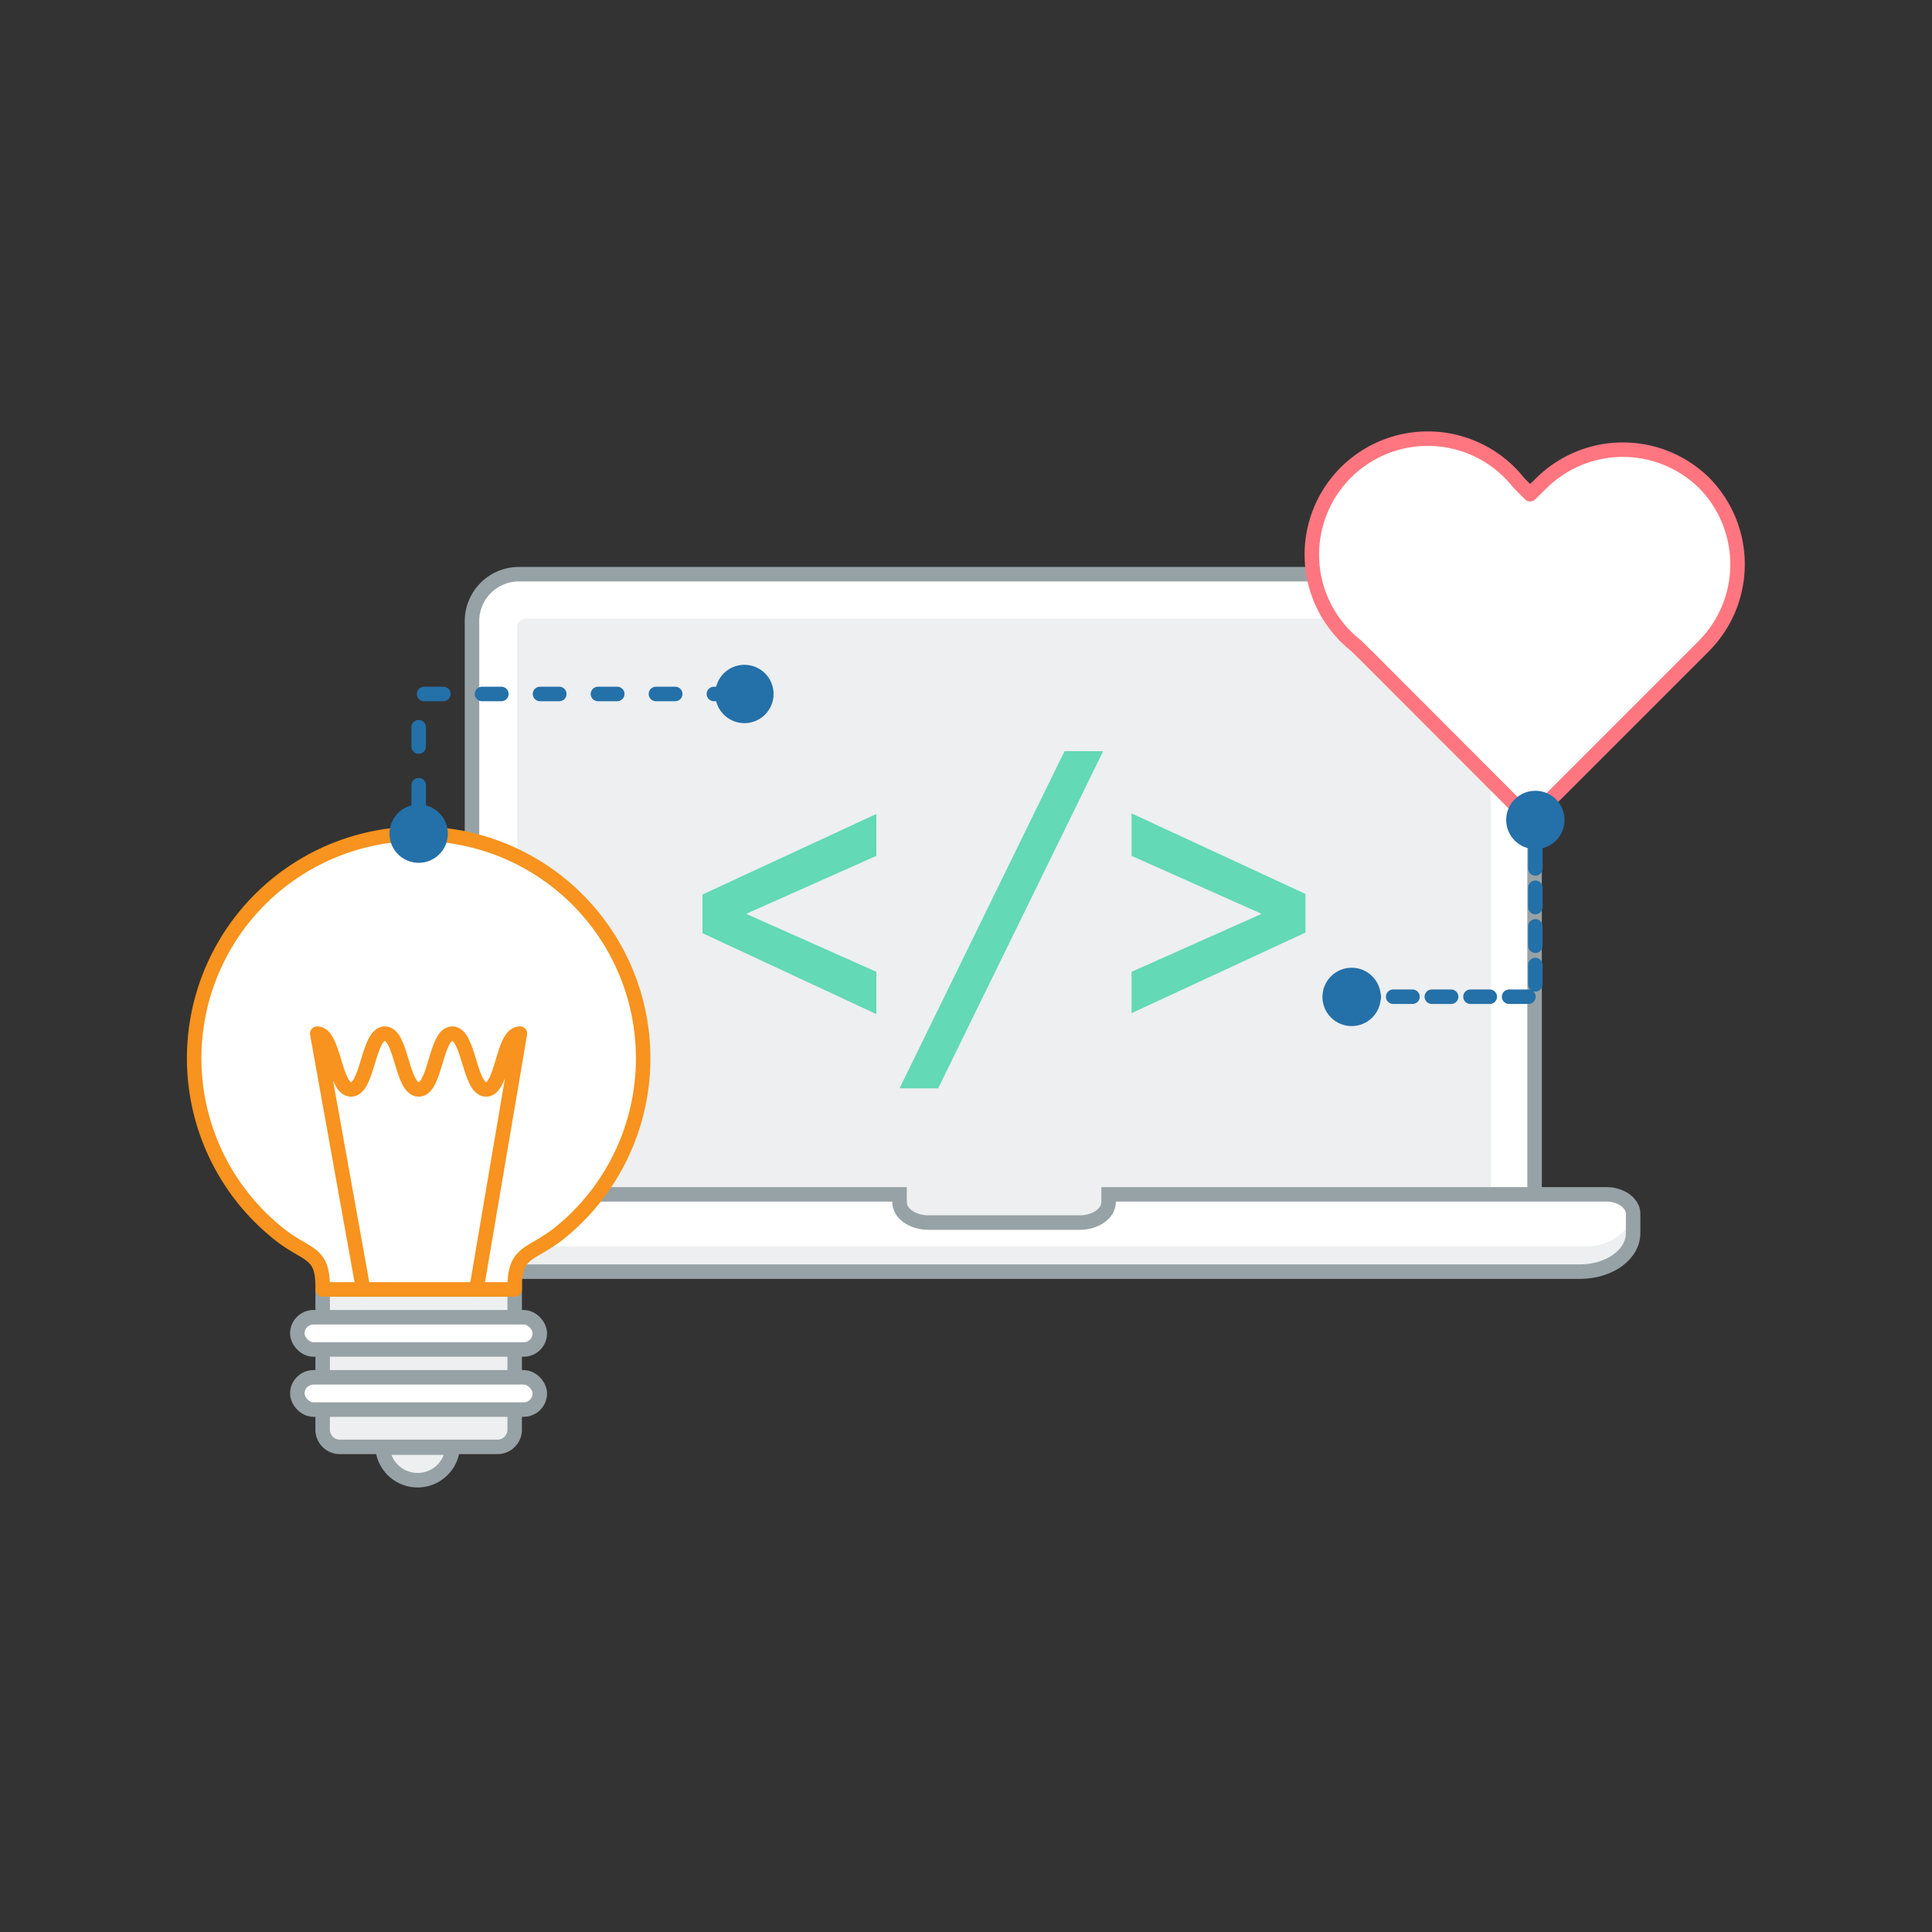 <svg id="Layer_1" data-name="Layer 1" xmlns="http://www.w3.org/2000/svg" viewBox="0 0 100 100">
  <rect x="0" y="0" width="100" height="100" fill="#333333" stroke="none"/>
  <defs>
    <style>
      .develpment-cls-1,
      .develpment-cls-3,
      .develpment-cls-6,
      .develpment-cls-8 {
        fill: #fff;
      }

      .develpment-cls-1,
      .develpment-cls-4,
      .develpment-cls-7 {
        stroke: #97a2a6;
        stroke-miterlimit: 10;
      }

      .develpment-cls-1,
      .develpment-cls-11,
      .develpment-cls-12,
      .develpment-cls-4,
      .develpment-cls-6,
      .develpment-cls-7,
      .develpment-cls-8,
      .develpment-cls-9 {
        stroke-width: 0.75px;
      }

      .develpment-cls-2,
      .develpment-cls-7 {
        fill: #edeff0;
      }

      .develpment-cls-11,
      .develpment-cls-12,
      .develpment-cls-4,
      .develpment-cls-9 {
        fill: none;
      }

      .develpment-cls-5 {
        fill: #63d9b6;
      }

      .develpment-cls-6 {
        stroke: #ff7680;
      }

      .develpment-cls-11,
      .develpment-cls-12,
      .develpment-cls-6,
      .develpment-cls-8,
      .develpment-cls-9 {
        stroke-linecap: round;
        stroke-linejoin: round;
      }

      .develpment-cls-8,
      .develpment-cls-9 {
        stroke: #f7931e;
      }

      .develpment-cls-10 {
        fill: #2470a9;
      }

      .develpment-cls-11,
      .develpment-cls-12 {
        stroke: #2470a9;
      }

      .develpment-cls-11 {
        stroke-dasharray: 1 2;
      }

      .develpment-cls-12 {
        stroke-dasharray: 1;
      }

    </style>
  </defs>
  <title>3. Development</title>
  <path class="develpment-cls-1" d="M26.9,29.72H77a2.43,2.43,0,0,1,2.43,2.43V64a0,0,0,0,1,0,0h-55a0,0,0,0,1,0,0V32.15A2.43,2.43,0,0,1,26.9,29.72Z" />
  <path class="develpment-cls-2" d="M36.82,22.41H67.56a0,0,0,0,1,0,0v50.4a0,0,0,0,1,0,0H36.82a.44.44,0,0,1-.44-.44V22.85A.44.44,0,0,1,36.82,22.41Z" transform="translate(99.58 -4.36) rotate(90)" />
  <path class="develpment-cls-3" d="M57.38,61.82v.4c0,.59-.67,1.06-1.5,1.06H48.06c-.83,0-1.5-.47-1.5-1.06v-.4H20.8c-.77,0-1.39.44-1.39,1v1c0,1.08,1.24,2,2.76,2h59.6c1.53,0,2.76-.88,2.76-2v-1c0-.54-.62-1-1.38-1Z" />
  <path class="develpment-cls-2" d="M81.89,64.51H22.29c-1.53,0-2.76-.88-2.76-2v-.14a.69.69,0,0,0-.12.39v1c0,1.08,1.24,2,2.76,2h59.6c1.53,0,2.76-.88,2.76-2v-.66A2.8,2.8,0,0,1,81.89,64.51Z" />
  <path class="develpment-cls-4" d="M57.38,61.82v.4c0,.59-.67,1.06-1.5,1.06H48.06c-.83,0-1.5-.47-1.5-1.06v-.4H20.8c-.77,0-1.39.44-1.39,1v1c0,1.08,1.24,2,2.76,2h59.6c1.53,0,2.76-.88,2.76-2v-1c0-.54-.62-1-1.38-1Z" />
  <path class="develpment-cls-5" d="M36.36,48.3v-2l9-4.17v2.17l-6.74,3,6.74,3v2.19Z" />
  <path class="develpment-cls-5" d="M55.1,38.88h2L48.56,56.33h-2Z" />
  <path class="develpment-cls-5" d="M58.57,50.3l6.73-3-6.73-3V42.1l9,4.17v2l-9,4.17Z" />
  <path class="develpment-cls-6" d="M88.21,25a6,6,0,0,0-8.42,0l-.59.58L78.62,25a6,6,0,1,0-8.43,8.42l.59.58,8.42,8.43L87.63,34l.58-.58A6,6,0,0,0,88.21,25Z" />
  <path class="develpment-cls-7" d="M16.7,66.74h9.94a0,0,0,0,1,0,0V74a.89.89,0,0,1-.89.89H17.59A.89.89,0,0,1,16.7,74v-7.3A0,0,0,0,1,16.7,66.74Z" />
  <path class="develpment-cls-7" d="M23.43,74.93a1.82,1.82,0,0,1-3.63,0Z" />
  <rect class="develpment-cls-1" x="15.39" y="71.29" width="12.55" height="1.67" rx="0.84" ry="0.84" />
  <rect class="develpment-cls-1" x="15.39" y="68.18" width="12.55" height="1.67" rx="0.84" ry="0.84" />
  <path class="develpment-cls-8" d="M33.29,54.77a11.62,11.62,0,1,0-18.84,9.11c1.43,1.14,2.25.87,2.25,2.71v.15h9.94v-.15c0-1.88.89-1.61,2.35-2.79A11.61,11.61,0,0,0,33.29,54.77Z" />
  <path class="develpment-cls-9" d="M18.8,66.74,16.42,53.5c.88,0,.88,2.89,1.75,2.89s.88-2.89,1.75-2.89.87,2.89,1.75,2.89.87-2.89,1.74-2.89.88,2.89,1.75,2.89S26,53.5,26.91,53.5L24.66,66.74" />
  <circle class="develpment-cls-10" cx="21.67" cy="43.15" r="1.51" />
  <circle class="develpment-cls-10" cx="38.53" cy="35.92" r="1.51" />
  <circle class="develpment-cls-10" cx="69.96" cy="51.6" r="1.51" />
  <circle class="develpment-cls-10" cx="79.47" cy="42.44" r="1.51" />
  <polyline class="develpment-cls-11" points="21.67 41.64 21.67 35.92 38.53 35.92" />
  <polyline class="develpment-cls-12" points="79.47 43.95 79.47 51.59 70.92 51.59" />
</svg>
